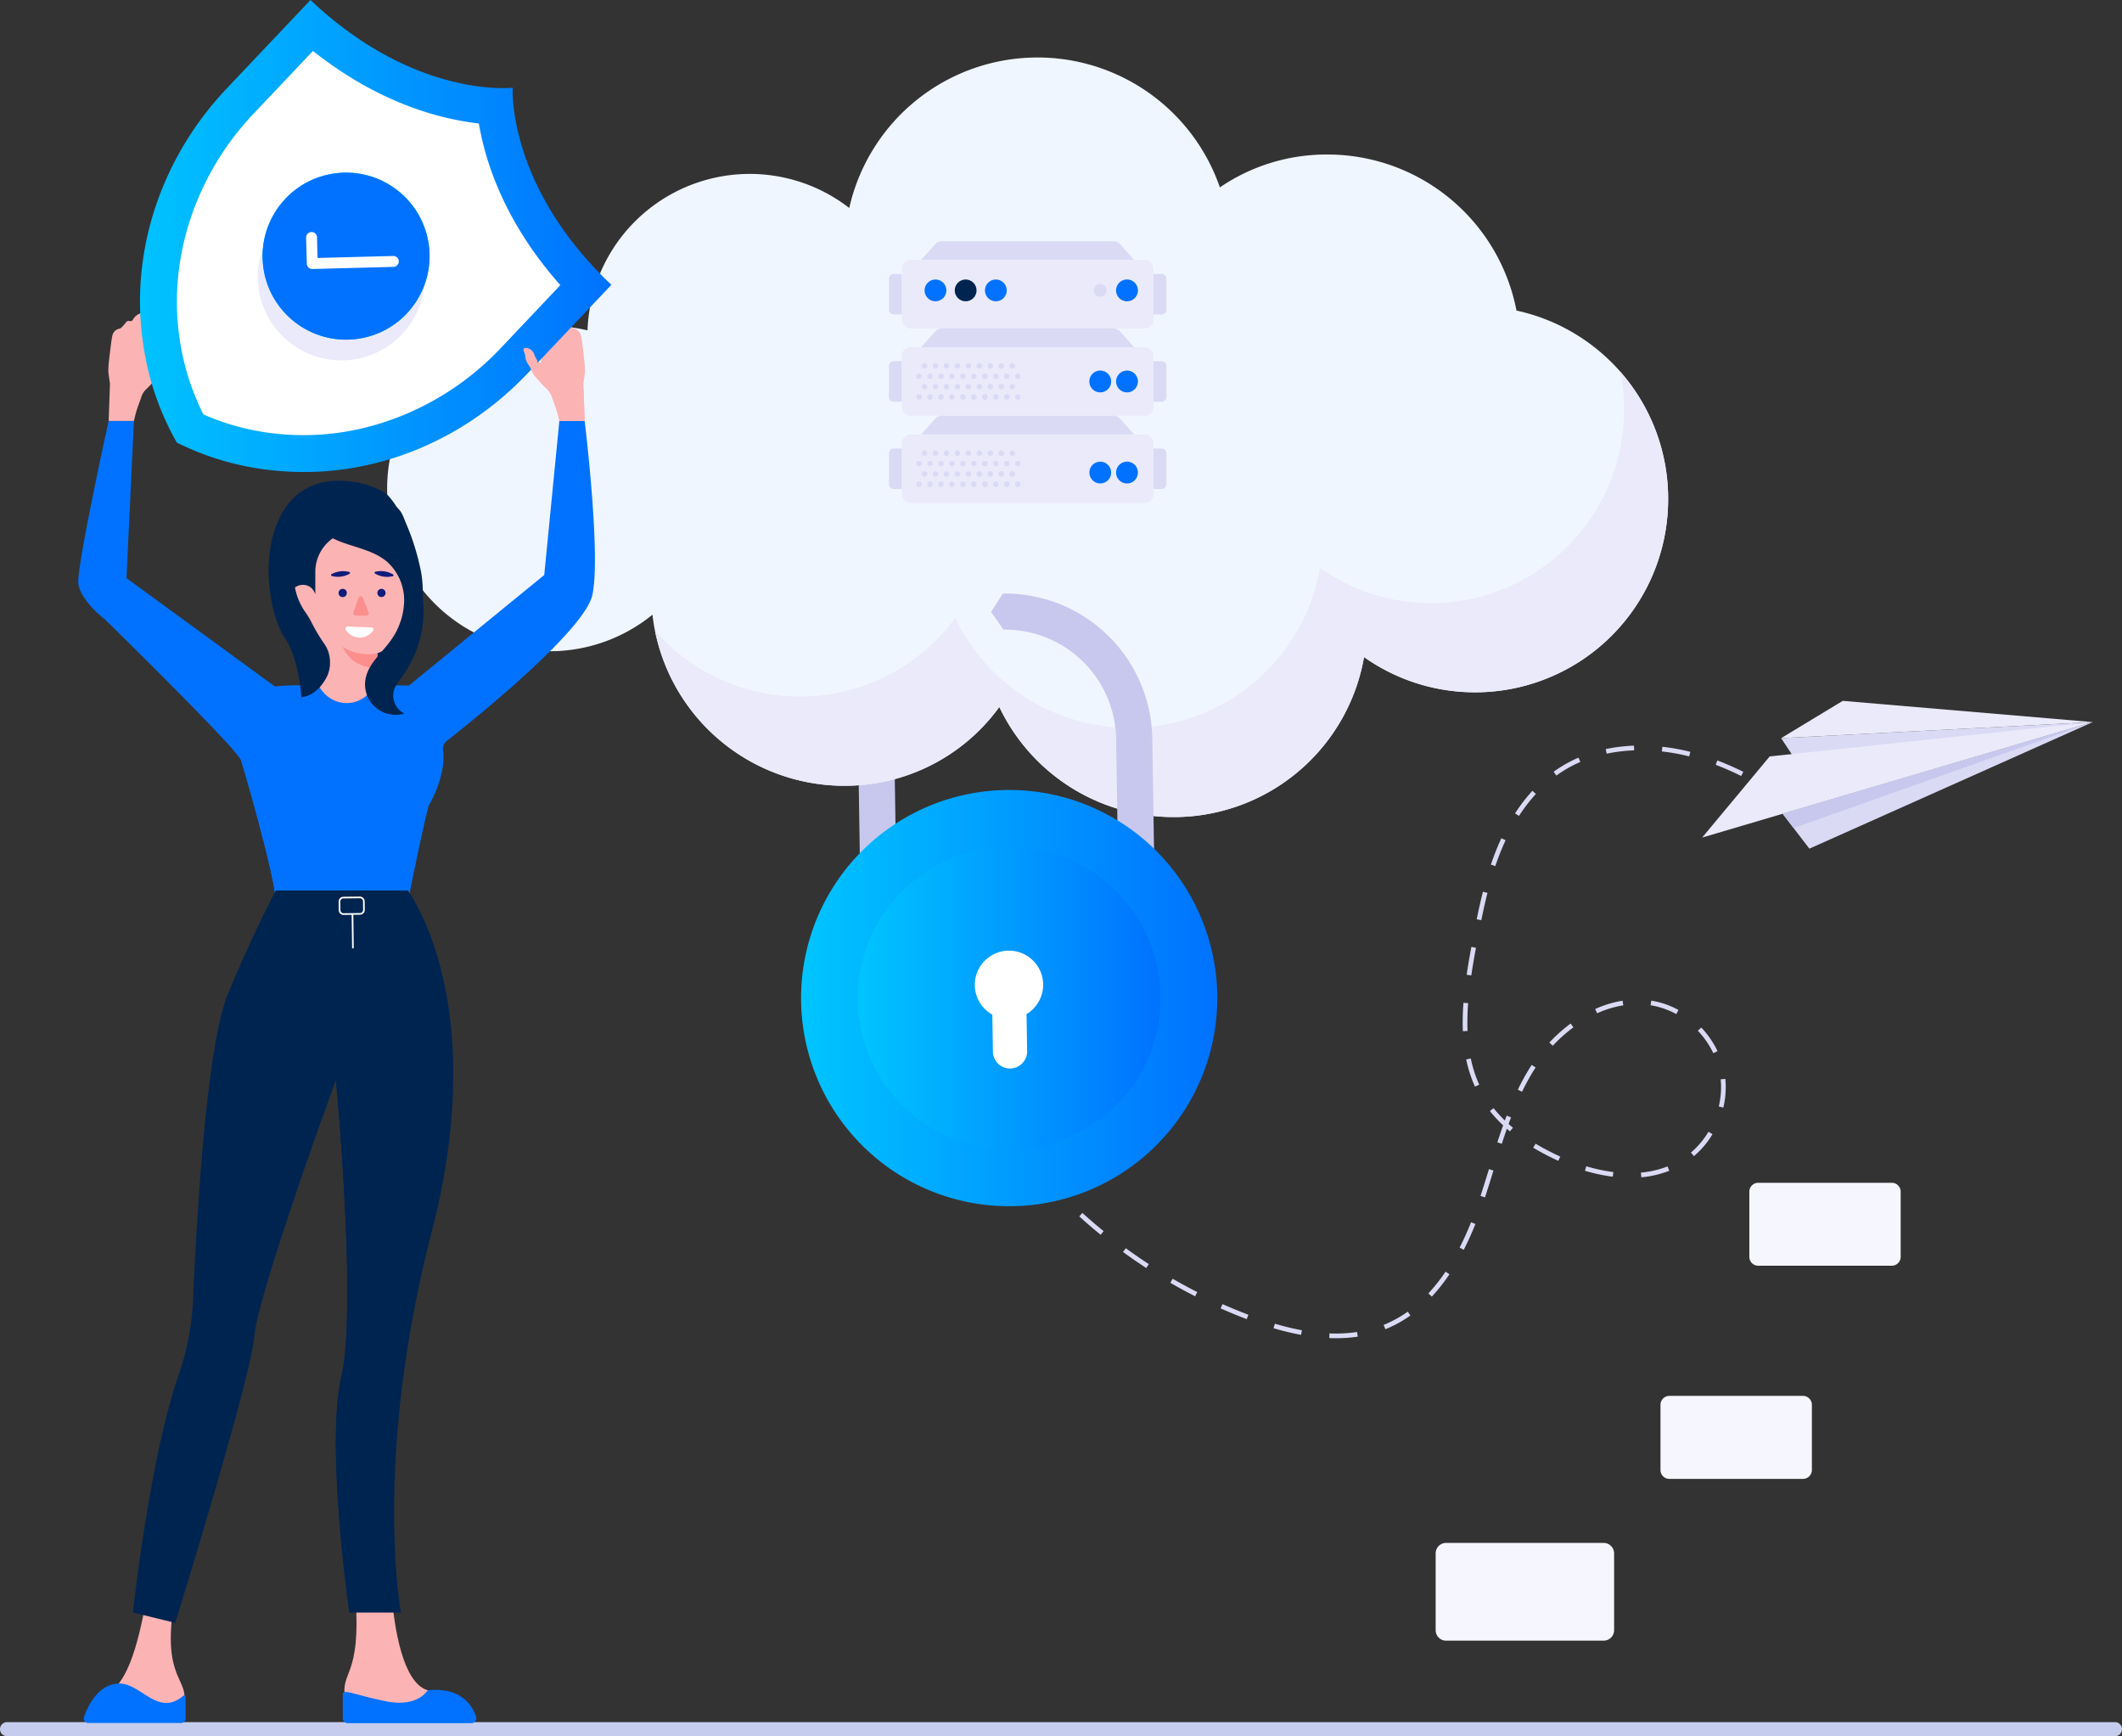 <svg xmlns="http://www.w3.org/2000/svg" xmlns:xlink="http://www.w3.org/1999/xlink" width="724.175" height="592.443" viewBox="0 0 724.175 592.443"><rect x="0" y="0" width="724.175" height="592.443" fill="#333333" stroke="none"/><defs><linearGradient id="linear-gradient" y1="0.5" x2="1" y2="0.5" gradientUnits="objectBoundingBox"><stop offset="0" stop-color="#00c5ff"></stop><stop offset="0.995" stop-color="#0072ff"></stop></linearGradient></defs><g id="Group_513" data-name="Group 513" transform="translate(-1146.621 -150)"><g id="Group_512" data-name="Group 512"><g id="Group_511" data-name="Group 511"><g id="Group_178" data-name="Group 178"><g id="Group_124" data-name="Group 124"><path id="Path_158" data-name="Path 158" d="M1868.4,742.443H1149.019a2.4,2.4,0,1,1,0-4.8H1868.4a2.4,2.4,0,1,1,0,4.8Z" fill="#c5cced"></path></g><g id="Group_125" data-name="Group 125"><path id="Path_159" data-name="Path 159" d="M1602.523,606.643q-1.126,0-2.255-.046l.064-1.6a50.484,50.484,0,0,0,9.414-.478l.237,1.581A50.4,50.4,0,0,1,1602.523,606.643Zm-11.889-1.149a92.635,92.635,0,0,1-9.4-2.27l.453-1.533a91.278,91.278,0,0,0,9.238,2.231Zm28.77-1.919-.594-1.484.633-.26a39.672,39.672,0,0,0,7.588-4.249l.928,1.3a41.3,41.3,0,0,1-7.9,4.42Zm-47.31-3.451c-2.988-1.133-5.987-2.364-8.911-3.661l.648-1.461c2.9,1.284,5.869,2.505,8.829,3.627Zm63.162-7.681-1.169-1.09a60.449,60.449,0,0,0,5.856-7.426l1.325.893A61.885,61.885,0,0,1,1635.256,592.443Zm-80.774-.117c-2.845-1.448-5.693-3-8.464-4.6l.8-1.383c2.746,1.588,5.568,3.121,8.389,4.557Zm-16.674-9.64c-2.671-1.739-5.339-3.579-7.929-5.466l.941-1.293c2.568,1.872,5.213,3.7,7.861,5.42Zm108.354-6.224-1.424-.728c1.378-2.7,2.695-5.615,3.915-8.673l1.484.592C1648.9,570.757,1647.562,573.72,1646.162,576.462Zm-123.916-5.12c-2.488-2.023-4.948-4.132-7.312-6.271l1.072-1.185c2.344,2.12,4.783,4.211,7.248,6.215Zm131.148-12.759-1.518-.5c1-3.027,1.942-6.08,2.882-9.132l1.529.471C1655.343,552.483,1654.4,555.545,1653.394,558.583Zm-145.433-.16c-2.254-2.266-4.478-4.624-6.609-7.007l1.191-1.066c2.113,2.363,4.317,4.7,6.551,6.946Zm198.8-6.7-.149-1.592a33.27,33.27,0,0,0,9.093-2.111l.584,1.488A34.819,34.819,0,0,1,1706.766,551.725Zm-9.743-.2a59.283,59.283,0,0,1-9.5-2.022l.456-1.533a57.527,57.527,0,0,0,9.243,1.969Zm-18.582-5.416q-1.095-.493-2.166-1.015c-2.264-1.1-4.421-2.272-6.413-3.467l.822-1.37c1.953,1.171,4.07,2.315,6.292,3.4q1.049.51,2.122,1Zm46.288-1.6-1.036-1.216a28.8,28.8,0,0,0,5.989-7.105l1.371.824A30.393,30.393,0,0,1,1724.729,544.5Zm-229.6-.436c-2-2.5-3.962-5.083-5.819-7.677l1.3-.93c1.841,2.569,3.781,5.13,5.767,7.608Zm164.022-3.784-1.52-.493c.69-2.129,1.334-4.031,1.965-5.8a45.646,45.646,0,0,1-4.512-4.874l1.252-.994a43.371,43.371,0,0,0,3.854,4.227q.309-.84.618-1.649l1.494.569c-.281.737-.561,1.488-.842,2.262q.724.651,1.488,1.286l-1.023,1.229q-.53-.442-1.045-.893C1660.322,536.726,1659.753,538.414,1659.148,540.279Zm75.6-12.354-1.557-.367a28.743,28.743,0,0,0,.777-6.589c0-.9-.045-1.8-.132-2.673l1.591-.159c.093.93.139,1.882.139,2.832A30.371,30.371,0,0,1,1734.749,527.925Zm-68.7-5.41-1.438-.7c1.179-2.428,2.438-4.74,3.741-6.871q.488-.793,1-1.577l1.335.879q-.5.76-.973,1.532C1668.443,517.869,1667.208,520.135,1666.052,522.515Zm-16.063-1.733a44.715,44.715,0,0,1-2.991-9.276l1.565-.328a43.045,43.045,0,0,0,2.882,8.943Zm81.339-11.409a29.658,29.658,0,0,0-5.274-7.662l1.16-1.1a31.236,31.236,0,0,1,5.558,8.074Zm-54.783-2.542-1.166-1.093a53.953,53.953,0,0,1,7.253-6.478l.951,1.285A52.444,52.444,0,0,0,1676.545,506.831Zm-30.693-4.971q-.059-1.471-.058-2.956c0-2.127.088-4.388.262-6.72l1.594.118c-.171,2.294-.257,4.514-.257,6.6q0,1.452.056,2.894Zm72.835-5.832a27.3,27.3,0,0,0-7.306-2.732q-.734-.157-1.466-.276l.252-1.578q.775.125,1.551.291a28.893,28.893,0,0,1,7.734,2.892Zm-27.011-.268-.658-1.457a36.757,36.757,0,0,1,9.349-2.844l.249,1.578A35.233,35.233,0,0,0,1691.676,495.76Zm-42.945-12.928-1.581-.233c.407-2.755.917-5.769,1.606-9.487l1.572.292C1649.642,477.1,1649.135,480.1,1648.731,482.832ZM1652.142,464l-1.566-.32c.72-3.521,1.414-6.593,2.124-9.391l1.55.393C1653.546,457.456,1652.857,460.5,1652.142,464Zm4.785-18.46-1.514-.512c.7-2.066,1.454-4.078,2.247-5.98q.63-1.515,1.327-3.011l1.449.676q-.683,1.464-1.3,2.95C1658.358,441.531,1657.614,443.509,1656.927,445.54Zm116.1-10.186c-2.588-1.86-5.185-3.726-7.8-5.565l.92-1.308c2.622,1.842,5.223,3.711,7.816,5.576Zm-108.022-6.939-1.341-.869a58.453,58.453,0,0,1,5.923-7.7l1.179,1.08A56.862,56.862,0,0,0,1665.01,428.415Zm92.317-4.021c-2.868-1.887-5.518-3.542-8.1-5.058l.808-1.378c2.607,1.53,5.279,3.2,8.172,5.1Zm-16.48-9.6c-2.941-1.451-5.872-2.738-8.712-3.823l.572-1.494c2.885,1.1,5.862,2.41,8.847,3.884Zm-63.067-.152-.938-1.3q.906-.656,1.848-1.27a44.5,44.5,0,0,1,6.628-3.54l.632,1.467a42.857,42.857,0,0,0-6.389,3.415Q1678.652,414.009,1677.78,414.644Zm45.313-6.544a71.319,71.319,0,0,0-9.326-1.688l.178-1.589a72.592,72.592,0,0,1,9.535,1.727Zm-28.16-.923-.331-1.564a56.943,56.943,0,0,1,9.647-1.167l.059,1.6A55.407,55.407,0,0,0,1694.933,407.177Z" fill="#dadaf5"></path></g><path id="Path_160" data-name="Path 160" d="M1860.8,396.4l-106.338,5.48,5.22,7.887Z" fill="#dadaf5"></path><path id="Path_161" data-name="Path 161" d="M1860.8,396.4l-133.283,39.4,23.049-27.69Z" fill="#eaeafa"></path><path id="Path_162" data-name="Path 162" d="M1860.8,396.4l-85.3-7.248-21.041,12.728Z" fill="#eaeafa"></path><path id="Path_163" data-name="Path 163" d="M1754.972,427.661l9.133,11.927L1860.8,396.4Z" fill="#dadaf5"></path><path id="Path_164" data-name="Path 164" d="M1754.972,427.661l3.747,4.893L1860.8,396.4Z" fill="#c8c8ee"></path><path id="Path_165" data-name="Path 165" d="M1439.456,403.516l.795,51,12.336-.193-.8-51a37.911,37.911,0,0,1,37.272-38.453l-.192-12.336A50.261,50.261,0,0,0,1439.456,403.516Z" fill="#c8c8ee"></path><path id="Path_166" data-name="Path 166" d="M1715.908,320.294a65.847,65.847,0,0,1-103.785,53.92,65.927,65.927,0,0,1-124.462,17.027,65.133,65.133,0,0,1-52.975,26.892,65.944,65.944,0,0,1-65.406-58.379,55.492,55.492,0,1,1-35-98.515,56.553,56.553,0,0,1,12.838,1.487,55.409,55.409,0,0,1,89.327-41.757,65.863,65.863,0,0,1,126.487-7.028,64.467,64.467,0,0,1,36.623-11.216,65.716,65.716,0,0,1,64.594,53.244A65.7,65.7,0,0,1,1715.908,320.294Z" fill="#f0f6ff"></path><path id="Path_167" data-name="Path 167" d="M1715.914,320.289a65.949,65.949,0,0,1-65.947,65.947,65.285,65.285,0,0,1-37.842-12.029,65.929,65.929,0,0,1-124.465,17.035,65.112,65.112,0,0,1-52.976,26.886,65.9,65.9,0,0,1-64.532-52.926,65.664,65.664,0,0,0,102.472-4.389,65.93,65.93,0,0,0,124.465-17.035,65.291,65.291,0,0,0,37.842,12.028,66,66,0,0,0,64.663-78.951A65.605,65.605,0,0,1,1715.914,320.289Z" fill="#eaeafa"></path><path id="Path_168" data-name="Path 168" d="M1488.877,352.535l-4.02,6.232,4.212,6.1a37.913,37.913,0,0,1,38.453,37.273l.8,51,12.336-.193-.795-51A50.264,50.264,0,0,0,1488.877,352.535Z" fill="#c8c8ee"></path><path id="Path_169" data-name="Path 169" d="M1562.036,489.512a71.02,71.02,0,1,1-72.119-69.939A71.021,71.021,0,0,1,1562.036,489.512Z" fill="url(#linear-gradient)"></path><path id="Path_170" data-name="Path 170" d="M1542.689,489.814a51.666,51.666,0,1,1-52.465-50.855A51.736,51.736,0,0,1,1542.689,489.814Z" fill="url(#linear-gradient)"></path><path id="Path_171" data-name="Path 171" d="M1502.617,485.849a11.678,11.678,0,0,1-5.664,10.194l.2,12.626a5.843,5.843,0,1,1-11.685.182l-.2-12.626a11.66,11.66,0,1,1,17.349-10.376Z" fill="#fff"></path><g id="Group_153" data-name="Group 153"><path id="Path_172" data-name="Path 172" d="M1348.792,352.961c-2.611,12.3-41.124,43.129-49.686,49.863a3.4,3.4,0,0,0-1.274,3.128c.593,4.2-.555,10.833-4.111,17.528a.1.1,0,0,1-.025.051c-.24.467-.505.946-.782,1.412-.051.152-.1.329-.164.53-.088.29-.177.63-.278,1.034-.542,2.056-1.311,5.385-2.118,9.067-.051.215-.089.429-.139.643-1.854,8.563-3.884,18.652-3.884,18.652h-45.815c-.756-4.654-2.181-10.858-3.783-17.189-.088-.328-.164-.655-.252-.983-3.456-13.557-7.592-27.328-7.592-27.328a6.925,6.925,0,0,0-1-1.488c-.479-.605-1.11-1.362-1.879-2.232-.315-.353-.643-.719-1-1.109-11.148-12.384-42.486-43.092-42.486-43.092s-8.651-6.582-9.18-12.459,10.351-55.361,10.351-55.361h8.63l-2.537,53.633,50.695,37.026c5.183-1.047,45.676-.354,45.676-.354l46.193-37.718,5.162-52.587h8.63S1351.73,339.128,1348.792,352.961Z" fill="#0072ff"></path><path id="Path_173" data-name="Path 173" d="M1234.991,430.988c.5,1.881,1,3.8,1.49,5.709.088.328.164.655.252.983,1.6,6.331,3.027,12.535,3.783,17.189h45.815s2.03-10.089,3.884-18.652c.05-.214.088-.428.139-.643.356-1.627.7-3.176,1.03-4.586Z" fill="#0072ff"></path><g id="Group_152" data-name="Group 152"><g id="Group_130" data-name="Group 130"><g id="Group_129" data-name="Group 129"><g id="Group_128" data-name="Group 128"><g id="Group_127" data-name="Group 127"><g id="Group_126" data-name="Group 126"><path id="Path_174" data-name="Path 174" d="M1290.768,355.079c-.871,9.7-5.983,18.5-11.8,26.308a18.228,18.228,0,0,1-5.1,5.125c-2.1,1.224-4.874,1.575-6.917.264a10.146,10.146,0,0,1-3.152-4.136l-13.243-25.6c-2.058-3.978-4.158-8.1-4.437-12.573-.285-4.555,1.352-8.994,3.11-13.206,1.258-3.01,2.685-6.113,5.252-8.127,2.491-1.955,5.735-2.629,8.872-3.059a36.238,36.238,0,0,1,10.788-.147,18.823,18.823,0,0,1,7.094,2.623c2.318,1.485,2.786,3.182,3.8,5.668a81.84,81.84,0,0,1,5.278,16.93A38.678,38.678,0,0,1,1290.768,355.079Z" fill="#002450"></path></g></g></g></g></g><g id="Group_143" data-name="Group 143"><g id="Group_142" data-name="Group 142"><g id="Group_141" data-name="Group 141"><g id="Group_140" data-name="Group 140"><g id="Group_139" data-name="Group 139"><g id="Group_138" data-name="Group 138"><g id="Group_137" data-name="Group 137"><g id="Group_136" data-name="Group 136"><path id="Path_175" data-name="Path 175" d="M1206.032,696.713l-9.637-.131c-2.555,14.087-6.846,31.269-15.34,31.434-3.362,2.743,25.154,15.475,28.151,4.1C1211.735,722.515,1201.629,723.891,1206.032,696.713Z" fill="#fcb3b3"></path><path id="Path_176" data-name="Path 176" d="M1176.767,737.941h31.649a1.549,1.549,0,0,0,1.549-1.549v-7.419a.458.458,0,0,0-.771-.322c-9.136,7.718-14.812-5.452-23.212-4.1-6.341,1.03-9.474,7.833-10.68,11.325A1.548,1.548,0,0,0,1176.767,737.941Z" fill="#0072ff"></path><g id="Group_135" data-name="Group 135"><g id="Group_134" data-name="Group 134"><path id="Path_177" data-name="Path 177" d="M1267.974,695.159h12.383c1.257,14.262,4.877,30.879,13.32,31.818,3.1,3.039-27.348,14.282-29.293,2.683C1262.742,719.867,1269.876,722.626,1267.974,695.159Z" fill="#fcb3b3"></path><path id="Path_178" data-name="Path 178" d="M1263.6,728.033V736.3a1.684,1.684,0,0,0,1.685,1.685h42.211a1.677,1.677,0,0,0,1.616-2.18c-1.182-3.59-4.953-10.237-16.555-9.016,0,0-3.317,5.944-14.237,3.732S1263.944,726.236,1263.6,728.033Z" fill="#0072ff"></path><g id="Group_131" data-name="Group 131"><path id="Path_179" data-name="Path 179" d="M1191.986,700.249l14.44,3.517s25.813-83.306,26.977-97.759c.873-10.681,15.6-53.262,23.291-74.867,2.716-7.687,4.559-12.731,4.559-12.731s7.359,77.438,1.879,101.287,2.728,80.553,2.728,80.553h17.6s-9.76-51.625,10.56-130.215c15.98-61.785,1.747-98.194-5.08-110.949-.351-.643-.679-1.225-.982-1.758a33.717,33.717,0,0,0-2.182-3.432h-44.933s-.667,1.177-1.891,3.529c-.3.582-.631,1.248-1.007,1.976-2.836,5.613-7.613,15.52-13.518,29.717-7.4,17.725-10.755,77.2-11.955,105.2a90.912,90.912,0,0,1-5.007,25.255C1197.66,647.873,1191.986,700.249,1191.986,700.249Z" fill="#002450"></path></g><path id="Path_180" data-name="Path 180" d="M1238.956,457.424l.279.073a100.6,100.6,0,0,0,26.37,3.806c12.61,0,20.114-2.945,22.357-3.976a33.717,33.717,0,0,0-2.182-3.432h-44.933S1240.18,455.072,1238.956,457.424Z" fill="#002450"></path><rect id="Rectangle_13" data-name="Rectangle 13" width="1.583" height="9.208" transform="matrix(-0.992, 0.126, -0.126, -0.992, 1277.067, 463.735)" fill="#002450"></rect><rect id="Rectangle_14" data-name="Rectangle 14" width="1.583" height="9.208" transform="translate(1256.146 463.927) rotate(-166.164)" fill="#002450"></rect><g id="Group_132" data-name="Group 132"><path id="Path_181" data-name="Path 181" d="M1262.191,457.643l.02,2.928a1.658,1.658,0,0,0,1.659,1.622l2.758-.03.155,11.448.56-.018-.144-11.435,2.285-.031a1.631,1.631,0,0,0,1.621-1.646l-.032-2.929a1.645,1.645,0,0,0-1.647-1.62L1263.8,456A1.622,1.622,0,0,0,1262.191,457.643Zm.571,0a1.059,1.059,0,0,1,1.043-1.072l5.626-.065a1.068,1.068,0,0,1,1.071,1.055l.032,2.928a1.068,1.068,0,0,1-1.055,1.071l-5.614.066a1.061,1.061,0,0,1-1.071-1.055Z" fill="#fff"></path></g><g id="Group_133" data-name="Group 133"><path id="Path_182" data-name="Path 182" d="M1263.292,661.454c.25-18.192,4.6-35.924,5.3-54.079.761-19.746-.008-39.545.686-59.309.341-9.716.547-19.44.55-29.162,0-7.751-.941-15.409-1.554-23.108-7.015,10.077-9.846,22.718-11.586,35.34,2.722-7.685,4.562-12.727,4.562-12.727s7.364,77.436,1.881,101.286,2.721,80.555,2.721,80.555h.786A197.367,197.367,0,0,1,1263.292,661.454Z" fill="#002450"></path></g></g></g></g></g></g></g></g></g></g></g><g id="Group_151" data-name="Group 151"><g id="Group_150" data-name="Group 150"><g id="Group_144" data-name="Group 144"><path id="Path_183" data-name="Path 183" d="M1246.643,356.984a11,11,0,0,0,2.284,2.577,23.67,23.67,0,0,1,2.421,1.823,8.3,8.3,0,0,1,2.938,6.359v11.232a10.817,10.817,0,0,0,9.854,10.916,10.562,10.562,0,0,0,11.275-10.534V372.9a.115.115,0,0,1,.059-.014,13.955,13.955,0,0,0,9.342-13.179V345.124a13.969,13.969,0,0,0-13.969-13.969h-2.636a13.983,13.983,0,0,0-13.984,13.983v7.7a4.953,4.953,0,0,0-1.552-2.386,4.466,4.466,0,0,0-5.915.512A4.8,4.8,0,0,0,1246.643,356.984Z" fill="#fcb3b3"></path><path id="Path_184" data-name="Path 184" d="M1273.423,364.09a.7.7,0,0,1,.562,1.076,5.565,5.565,0,0,1-9.388-.343.7.7,0,0,1,.64-1.033Z" fill="#fff"></path><path id="Path_185" data-name="Path 185" d="M1263.569,370.675a11.593,11.593,0,0,0,8.727,6.955,11.787,11.787,0,0,0,3.119.117V372.9a16.126,16.126,0,0,1-1.9.279A15.586,15.586,0,0,1,1263.569,370.675Z" fill="#fc8e8e"></path></g><g id="Group_145" data-name="Group 145"><path id="Path_186" data-name="Path 186" d="M1243.71,367.5c5.131,7.553,5.736,20.422,5.736,20.422s5.021,0,8.61-6.777a10.7,10.7,0,0,0,1.186-5.1l0-.212a10.742,10.742,0,0,0-1.954-6.141,60.622,60.622,0,0,1-4.45-7.5,27.2,27.2,0,0,0-2.2-3.584,21.35,21.35,0,0,1-3.131-17.011c-.408-1.88-.371-3.091.346-3.091a1.3,1.3,0,0,0,.816-.433,18.806,18.806,0,0,1,2.263-3.893,83.581,83.581,0,0,0,3.1-9.643l5.946,3.511c1.743-.495,19.989,3.881,22.634,10.013a18.038,18.038,0,0,1,3.486,5.414l1.558.927c.668-11.323-4.92-21.423-8.567-25.267s-24.167-10.718-34.49,3.35C1234.278,336.53,1238.617,359.919,1243.71,367.5Z" fill="#002450"></path></g><path id="Path_187" data-name="Path 187" d="M1254.34,328.977a28.723,28.723,0,0,0,2.676,2.732c3.183,2.457,7.116,3.657,10.95,4.865s7.749,2.532,10.817,5.168a17.685,17.685,0,0,1,5.76,13.451,23.858,23.858,0,0,1-5.048,13.984c-3.006,4.031-7.229,7.557-8.128,12.489a10.391,10.391,0,0,0,13.258,11.807,6.825,6.825,0,0,1-3.611-7.641c.488-1.985,1.888-3.622,3.086-5.3a38,38,0,0,0,4.4-36.092,23.8,23.8,0,0,0-7.629-10.424c-4.415-3.233-10.045-4.168-15.368-5.395a34.383,34.383,0,0,1-9.638-3.545,5.127,5.127,0,0,1-.59-.365c-.205-.114-.386-.252-.565-.367-.1-.068-.208-.162-.311-.231a8.208,8.208,0,0,1-2.367-2.972S1251.87,326.408,1254.34,328.977Z" fill="#002450"></path><g id="Group_149" data-name="Group 149"><g id="Group_148" data-name="Group 148"><path id="Path_188" data-name="Path 188" d="M1265.839,345.83a8.092,8.092,0,0,1-5.937.725c-.406-.114-.444-.456-.077-.672a8.145,8.145,0,0,1,5.925-.724C1266.155,345.273,1266.206,345.615,1265.839,345.83Z" fill="#121c7c"></path><path id="Path_189" data-name="Path 189" d="M1280.591,346.632a8.093,8.093,0,0,1-5.916-.88c-.361-.218-.306-.558.1-.668a8.138,8.138,0,0,1,5.9.878C1281.045,346.179,1281,346.522,1280.591,346.632Z" fill="#121c7c"></path><g id="Group_146" data-name="Group 146"><path id="Path_190" data-name="Path 190" d="M1278.2,352.22a1.4,1.4,0,1,1-1.511-1.288A1.4,1.4,0,0,1,1278.2,352.22Z" fill="#121c7c"></path></g><g id="Group_147" data-name="Group 147"><circle id="Ellipse_37" data-name="Ellipse 37" cx="1.404" cy="1.404" r="1.404" transform="matrix(0.084, -0.996, 0.996, 0.084, 1262.055, 353.619)" fill="#121c7c"></circle></g><path id="Path_191" data-name="Path 191" d="M1268,360.015l3.641.062a.818.818,0,0,0,.816-.984l-2.016-5.1a.743.743,0,0,0-1.421-.018l-1.8,5.032A.818.818,0,0,0,1268,360.015Z" fill="#fc8e8e"></path></g></g></g></g></g><path id="Path_192" data-name="Path 192" d="M1292.75,425.473c-.088.29-.177.63-.278,1.034-.542,2.056-1.311,5.385-2.118,9.067-.051.215-.089.429-.139.643-.681-.2-1.362-.415-2.03-.643-.2-.063-.4-.138-.606-.2-1.21-.4-2.421-.819-3.644-1.185-7.4-2.207-15.209-2.573-22.926-2.875a45.27,45.27,0,0,0-7.743.139,46.473,46.473,0,0,0-7.277,1.8,68.355,68.355,0,0,0-9.508,3.443c-3.456-13.557-7.592-27.328-7.592-27.328a6.925,6.925,0,0,0-1-1.488c-.479-.605-1.11-1.362-1.879-2.232,1.539.53,3.077,1.072,4.6,1.614a7.132,7.132,0,0,1,3.039,1.677,7.627,7.627,0,0,1,1.438,3.96,28,28,0,0,0,2.421,8.084,12.768,12.768,0,0,0,5.826,5.927c4.174,1.9,9.055.718,13.43-.668s9.042-2.952,13.469-1.741c2.736.757,5.107,2.522,7.831,3.342,4.035,1.211,8.222.215,12.232-1.337C1291.123,426.179,1291.943,425.839,1292.75,425.473Z" fill="#0072ff"></path></g><path id="Path_193" data-name="Path 193" d="M1325.4,269.884a7.8,7.8,0,0,1,.513,1.7c-.012,1.948,1.492,3.168,2.13,4.8.684,1.709,2.04,2.9,3.19,4.261.673.8,1.436,1.527,2.188,2.256a5.99,5.99,0,0,1,1.527,2.4c.615,1.88,1.39,3.714,1.914,5.628.239.888.465,1.789.658,2.7h8.63l-.447-12.646c.159-1.493.5-2.974.558-4.466a32.165,32.165,0,0,0-.3-4.045c-.137-1.322-.3-2.643-.467-3.965s-.319-2.655-.6-3.942a3.088,3.088,0,0,0-2.461-2.427c-.49-.08-.923-.684-1.333-1.094a10.051,10.051,0,0,1-.832-1.014,1.154,1.154,0,0,0-1.242-.489.943.943,0,0,1-1.207-.559,4.662,4.662,0,0,0-2.94-2.2,1.619,1.619,0,0,1-.558-.456.849.849,0,0,0-1.55.262,3.371,3.371,0,0,0,.263,2.917c.079.171.227.331.239.49.079,1.322.2,2.632.182,3.942a8.84,8.84,0,0,1-.467,1.732c-.319,1.287-.6,2.575-.9,3.863-.342,1.458-.672,2.9-1.026,4.466-.262-.24-.535-.456-.774-.7a6.726,6.726,0,0,1-1.424-2.6,3.215,3.215,0,0,0-2.541-1.971,1.164,1.164,0,0,0-.957.228C1325.22,269.121,1325.334,269.577,1325.4,269.884Z" fill="#fcb3b3"></path><path id="Path_194" data-name="Path 194" d="M1204.454,269.884a7.806,7.806,0,0,0-.513,1.7c.012,1.948-1.492,3.168-2.131,4.8-.683,1.709-2.039,2.9-3.19,4.261a31.414,31.414,0,0,1-2.187,2.256,5.991,5.991,0,0,0-1.527,2.4c-.615,1.88-1.39,3.714-1.914,5.628-.239.888-.465,1.789-.659,2.7h-8.63l.448-12.646c-.16-1.493-.5-2.974-.558-4.466a32.165,32.165,0,0,1,.3-4.045c.136-1.322.3-2.643.467-3.965s.319-2.655.6-3.942a3.086,3.086,0,0,1,2.461-2.427c.49-.08.923-.684,1.333-1.094a10.084,10.084,0,0,0,.832-1.014,1.153,1.153,0,0,1,1.241-.489.944.944,0,0,0,1.208-.559,4.663,4.663,0,0,1,2.94-2.2,1.617,1.617,0,0,0,.558-.456.848.848,0,0,1,1.549.262,3.37,3.37,0,0,1-.262,2.917c-.079.171-.228.331-.239.49-.08,1.322-.205,2.632-.182,3.942a8.839,8.839,0,0,0,.467,1.732c.319,1.287.6,2.575.9,3.863.342,1.458.672,2.9,1.025,4.466.262-.24.536-.456.775-.7a6.738,6.738,0,0,0,1.424-2.6,3.215,3.215,0,0,1,2.541-1.971,1.165,1.165,0,0,1,.957.228C1204.636,269.121,1204.522,269.577,1204.454,269.884Z" fill="#fcb3b3"></path><path id="Path_195" data-name="Path 195" d="M1325.915,271.582a4.019,4.019,0,0,0,.417,1.752h3.993l-.035-.032a6.726,6.726,0,0,1-1.424-2.6,3.217,3.217,0,0,0-2.541-1.971,1.165,1.165,0,0,0-.957.228c-.148.159-.034.615.034.922A7.783,7.783,0,0,1,1325.915,271.582Z" fill="#fcb3b3"></path><path id="Path_196" data-name="Path 196" d="M1203.941,271.582a4.023,4.023,0,0,1-.417,1.752h-3.994c.011-.011.025-.021.036-.032a6.726,6.726,0,0,0,1.424-2.6,3.217,3.217,0,0,1,2.541-1.971,1.165,1.165,0,0,1,.957.228c.148.159.034.615-.034.922A7.789,7.789,0,0,0,1203.941,271.582Z" fill="#fcb3b3"></path><path id="Path_197" data-name="Path 197" d="M1333.562,283.066a5.932,5.932,0,0,1,1.388,2.234c.615,1.879,1.39,3.713,1.914,5.628.239.888.465,1.788.658,2.7h8.63l-.373-10.562Z" fill="#fcb3b3"></path><g id="Group_155" data-name="Group 155"><g id="Group_154" data-name="Group 154"><path id="Path_198" data-name="Path 198" d="M1321.589,179.924s-33.229,3.944-69.012-29.924l-28.659,30.279c-22.012,23.258-33.141,55.247-28.456,86.926a94.755,94.755,0,0,0,11.513,33.814,94.809,94.809,0,0,0,34.4,9.637c31.889,2.937,63.218-9.932,85.231-33.189l28.658-30.279C1319.477,213.32,1321.589,179.924,1321.589,179.924Z" fill="url(#linear-gradient)"></path><path id="Path_199" data-name="Path 199" d="M1216.053,291.427a83.667,83.667,0,0,1-8.16-26.058c-3.995-27.013,5.407-55.592,25.151-76.452l20.387-21.539c22.577,17.958,43.672,23.3,56.611,24.746,2.154,12.84,8.648,33.61,27.819,55.166l-20.386,21.539c-19.744,20.86-47.763,31.819-74.952,29.315A83.73,83.73,0,0,1,1216.053,291.427Z" fill="#fff"></path><circle id="Ellipse_38" data-name="Ellipse 38" cx="28.498" cy="28.498" r="28.498" transform="translate(1234.22 216.374) rotate(-0.787)" fill="#eaeafa"></circle></g></g><circle id="Ellipse_39" data-name="Ellipse 39" cx="28.498" cy="28.498" r="28.498" transform="translate(1224.73 242.401) rotate(-52.117)" fill="#00c5ff"></circle><circle id="Ellipse_40" data-name="Ellipse 40" cx="28.498" cy="28.498" r="28.498" transform="translate(1224.73 242.401) rotate(-52.117)" fill="#0072ff"></circle><path id="Path_200" data-name="Path 200" d="M1251.907,241.288a1.852,1.852,0,0,1-.579-1.3l-.236-8.9a1.86,1.86,0,0,1,3.719-.1l.186,7.04,25.777-.679a1.86,1.86,0,1,1,.1,3.718l-27.636.729A1.853,1.853,0,0,1,1251.907,241.288Z" fill="#fff"></path><path id="Path_201" data-name="Path 201" d="M1331.086,273.9l-.022.1-.108-.1h-.938v-.932a7.414,7.414,0,0,1-1.153-2.265,3.211,3.211,0,0,0-2.54-1.97,1.164,1.164,0,0,0-.957.228c-.148.159-.035.616.034.923a7.775,7.775,0,0,1,.513,1.7c-.012,1.949,1.492,3.168,2.13,4.8.684,1.71,2.04,2.9,3.19,4.262.572.678,1.212,1.3,1.853,1.927V273.9Z" fill="#fcb3b3"></path><g id="Group_156" data-name="Group 156"><path id="Path_202" data-name="Path 202" d="M1465.741,233.35l-4.77,5.34,72.711,0-4.769-5.341a3.123,3.123,0,0,0-2.332-1.044h-58.509A3.122,3.122,0,0,0,1465.741,233.35Z" fill="#dadaf5"></path></g><g id="Group_157" data-name="Group 157"><path id="Path_203" data-name="Path 203" d="M1454.425,243.473V257.3h-2.8a1.651,1.651,0,0,1-1.653-1.649V245.121a1.65,1.65,0,0,1,1.653-1.648Z" fill="#dadaf5"></path><path id="Path_204" data-name="Path 204" d="M1540.228,257.3V243.473h2.8a1.651,1.651,0,0,1,1.653,1.648v10.536a1.651,1.651,0,0,1-1.653,1.648Z" fill="#dadaf5"></path></g><rect id="Rectangle_15" data-name="Rectangle 15" width="85.803" height="23.396" rx="2.848" transform="translate(1454.425 238.691)" fill="#eaeafa"></rect><g id="Group_158" data-name="Group 158"><path id="Path_205" data-name="Path 205" d="M1465.741,263.131l-4.77,5.341h72.711l-4.769-5.341a3.126,3.126,0,0,0-2.332-1.044h-58.509A3.126,3.126,0,0,0,1465.741,263.131Z" fill="#dadaf5"></path></g><g id="Group_159" data-name="Group 159"><path id="Path_206" data-name="Path 206" d="M1454.425,273.255v13.832h-2.8a1.651,1.651,0,0,1-1.653-1.649V274.9a1.65,1.65,0,0,1,1.653-1.648Z" fill="#dadaf5"></path><path id="Path_207" data-name="Path 207" d="M1540.228,287.087V273.255h2.8a1.65,1.65,0,0,1,1.653,1.648v10.535a1.651,1.651,0,0,1-1.653,1.649Z" fill="#dadaf5"></path></g><rect id="Rectangle_16" data-name="Rectangle 16" width="85.803" height="23.396" rx="2.848" transform="translate(1454.425 268.473)" fill="#eaeafa"></rect><g id="Group_160" data-name="Group 160"><path id="Path_208" data-name="Path 208" d="M1465.741,292.913l-4.77,5.341h72.711l-4.769-5.341a3.126,3.126,0,0,0-2.332-1.044h-58.509A3.126,3.126,0,0,0,1465.741,292.913Z" fill="#dadaf5"></path></g><g id="Group_161" data-name="Group 161"><path id="Path_209" data-name="Path 209" d="M1454.425,303.036v13.832h-2.8a1.65,1.65,0,0,1-1.653-1.648V304.685a1.651,1.651,0,0,1,1.653-1.649Z" fill="#dadaf5"></path><path id="Path_210" data-name="Path 210" d="M1540.228,316.868V303.036h2.8a1.651,1.651,0,0,1,1.653,1.649V315.22a1.65,1.65,0,0,1-1.653,1.648Z" fill="#dadaf5"></path></g><rect id="Rectangle_17" data-name="Rectangle 17" width="85.803" height="23.396" rx="2.848" transform="translate(1454.425 298.254)" fill="#eaeafa"></rect><g id="Group_162" data-name="Group 162"><path id="Path_211" data-name="Path 211" d="M1483.658,308.186a.935.935,0,1,1-.934-.934A.934.934,0,0,1,1483.658,308.186Z" fill="#dadaf5"></path><path id="Path_212" data-name="Path 212" d="M1487.4,308.186a.934.934,0,1,1-.934-.934A.934.934,0,0,1,1487.4,308.186Z" fill="#dadaf5"></path><path id="Path_213" data-name="Path 213" d="M1491.151,308.186a.934.934,0,1,1-.934-.934A.934.934,0,0,1,1491.151,308.186Z" fill="#dadaf5"></path><path id="Path_214" data-name="Path 214" d="M1494.9,308.186a.934.934,0,1,1-.934-.934A.934.934,0,0,1,1494.9,308.186Z" fill="#dadaf5"></path></g><g id="Group_163" data-name="Group 163"><path id="Path_215" data-name="Path 215" d="M1485.531,304.654a.934.934,0,1,1-.934-.934A.934.934,0,0,1,1485.531,304.654Z" fill="#dadaf5"></path><circle id="Ellipse_41" data-name="Ellipse 41" cx="0.934" cy="0.934" r="0.934" transform="translate(1487.409 303.72)" fill="#dadaf5"></circle><path id="Path_216" data-name="Path 216" d="M1493.024,304.654a.934.934,0,1,1-.934-.934A.934.934,0,0,1,1493.024,304.654Z" fill="#dadaf5"></path></g><g id="Group_164" data-name="Group 164"><path id="Path_217" data-name="Path 217" d="M1483.658,315.25a.935.935,0,1,1-.934-.934A.934.934,0,0,1,1483.658,315.25Z" fill="#dadaf5"></path><path id="Path_218" data-name="Path 218" d="M1487.4,315.25a.934.934,0,1,1-.934-.934A.934.934,0,0,1,1487.4,315.25Z" fill="#dadaf5"></path><path id="Path_219" data-name="Path 219" d="M1491.151,315.25a.934.934,0,1,1-.934-.934A.934.934,0,0,1,1491.151,315.25Z" fill="#dadaf5"></path><path id="Path_220" data-name="Path 220" d="M1494.9,315.25a.934.934,0,1,1-.934-.934A.934.934,0,0,1,1494.9,315.25Z" fill="#dadaf5"></path></g><g id="Group_165" data-name="Group 165"><path id="Path_221" data-name="Path 221" d="M1485.531,311.718a.934.934,0,1,1-.934-.934A.934.934,0,0,1,1485.531,311.718Z" fill="#dadaf5"></path><path id="Path_222" data-name="Path 222" d="M1489.277,311.718a.934.934,0,1,1-.934-.934A.934.934,0,0,1,1489.277,311.718Z" fill="#dadaf5"></path><path id="Path_223" data-name="Path 223" d="M1493.024,311.718a.934.934,0,1,1-.934-.934A.934.934,0,0,1,1493.024,311.718Z" fill="#dadaf5"></path></g><g id="Group_166" data-name="Group 166"><path id="Path_224" data-name="Path 224" d="M1461.183,308.186a.934.934,0,1,1-.934-.934A.934.934,0,0,1,1461.183,308.186Z" fill="#dadaf5"></path><path id="Path_225" data-name="Path 225" d="M1464.93,308.186a.934.934,0,1,1-.934-.934A.934.934,0,0,1,1464.93,308.186Z" fill="#dadaf5"></path><path id="Path_226" data-name="Path 226" d="M1468.676,308.186a.934.934,0,1,1-.934-.934A.934.934,0,0,1,1468.676,308.186Z" fill="#dadaf5"></path><path id="Path_227" data-name="Path 227" d="M1472.423,308.186a.934.934,0,1,1-.934-.934A.934.934,0,0,1,1472.423,308.186Z" fill="#dadaf5"></path><path id="Path_228" data-name="Path 228" d="M1476.17,308.186a.935.935,0,1,1-.935-.934A.935.935,0,0,1,1476.17,308.186Z" fill="#dadaf5"></path><path id="Path_229" data-name="Path 229" d="M1479.916,308.186a.934.934,0,1,1-.934-.934A.934.934,0,0,1,1479.916,308.186Z" fill="#dadaf5"></path><path id="Path_230" data-name="Path 230" d="M1483.663,308.186a.934.934,0,1,1-.934-.934A.934.934,0,0,1,1483.663,308.186Z" fill="#dadaf5"></path></g><g id="Group_167" data-name="Group 167"><path id="Path_231" data-name="Path 231" d="M1463.057,304.654a.934.934,0,1,1-.934-.934A.934.934,0,0,1,1463.057,304.654Z" fill="#dadaf5"></path><path id="Path_232" data-name="Path 232" d="M1466.8,304.654a.934.934,0,1,1-.934-.934A.934.934,0,0,1,1466.8,304.654Z" fill="#dadaf5"></path><path id="Path_233" data-name="Path 233" d="M1470.55,304.654a.934.934,0,1,1-.934-.934A.934.934,0,0,1,1470.55,304.654Z" fill="#dadaf5"></path><path id="Path_234" data-name="Path 234" d="M1474.3,304.654a.934.934,0,1,1-.934-.934A.934.934,0,0,1,1474.3,304.654Z" fill="#dadaf5"></path><circle id="Ellipse_42" data-name="Ellipse 42" cx="0.934" cy="0.934" r="0.934" transform="translate(1476.175 303.72)" fill="#dadaf5"></circle><path id="Path_235" data-name="Path 235" d="M1481.789,304.654a.934.934,0,1,1-.934-.934A.934.934,0,0,1,1481.789,304.654Z" fill="#dadaf5"></path></g><g id="Group_168" data-name="Group 168"><path id="Path_236" data-name="Path 236" d="M1461.183,315.25a.934.934,0,1,1-.934-.934A.934.934,0,0,1,1461.183,315.25Z" fill="#dadaf5"></path><path id="Path_237" data-name="Path 237" d="M1464.93,315.25a.934.934,0,1,1-.934-.934A.934.934,0,0,1,1464.93,315.25Z" fill="#dadaf5"></path><path id="Path_238" data-name="Path 238" d="M1468.676,315.25a.934.934,0,1,1-.934-.934A.934.934,0,0,1,1468.676,315.25Z" fill="#dadaf5"></path><path id="Path_239" data-name="Path 239" d="M1472.423,315.25a.934.934,0,1,1-.934-.934A.934.934,0,0,1,1472.423,315.25Z" fill="#dadaf5"></path><path id="Path_240" data-name="Path 240" d="M1476.17,315.25a.935.935,0,1,1-.935-.934A.935.935,0,0,1,1476.17,315.25Z" fill="#dadaf5"></path><path id="Path_241" data-name="Path 241" d="M1479.916,315.25a.934.934,0,1,1-.934-.934A.934.934,0,0,1,1479.916,315.25Z" fill="#dadaf5"></path><path id="Path_242" data-name="Path 242" d="M1483.663,315.25a.934.934,0,1,1-.934-.934A.934.934,0,0,1,1483.663,315.25Z" fill="#dadaf5"></path></g><g id="Group_169" data-name="Group 169"><path id="Path_243" data-name="Path 243" d="M1463.057,311.718a.934.934,0,1,1-.934-.934A.934.934,0,0,1,1463.057,311.718Z" fill="#dadaf5"></path><path id="Path_244" data-name="Path 244" d="M1466.8,311.718a.934.934,0,1,1-.934-.934A.934.934,0,0,1,1466.8,311.718Z" fill="#dadaf5"></path><path id="Path_245" data-name="Path 245" d="M1470.55,311.718a.934.934,0,1,1-.934-.934A.934.934,0,0,1,1470.55,311.718Z" fill="#dadaf5"></path><path id="Path_246" data-name="Path 246" d="M1474.3,311.718a.934.934,0,1,1-.934-.934A.934.934,0,0,1,1474.3,311.718Z" fill="#dadaf5"></path><path id="Path_247" data-name="Path 247" d="M1478.043,311.718a.934.934,0,1,1-.934-.934A.934.934,0,0,1,1478.043,311.718Z" fill="#dadaf5"></path><path id="Path_248" data-name="Path 248" d="M1481.789,311.718a.934.934,0,1,1-.934-.934A.934.934,0,0,1,1481.789,311.718Z" fill="#dadaf5"></path></g><g id="Group_170" data-name="Group 170"><path id="Path_249" data-name="Path 249" d="M1483.658,278.4a.935.935,0,1,1-.934-.934A.934.934,0,0,1,1483.658,278.4Z" fill="#dadaf5"></path><path id="Path_250" data-name="Path 250" d="M1487.4,278.4a.934.934,0,1,1-.934-.934A.934.934,0,0,1,1487.4,278.4Z" fill="#dadaf5"></path><path id="Path_251" data-name="Path 251" d="M1491.151,278.4a.934.934,0,1,1-.934-.934A.934.934,0,0,1,1491.151,278.4Z" fill="#dadaf5"></path><path id="Path_252" data-name="Path 252" d="M1494.9,278.4a.934.934,0,1,1-.934-.934A.934.934,0,0,1,1494.9,278.4Z" fill="#dadaf5"></path></g><g id="Group_171" data-name="Group 171"><path id="Path_253" data-name="Path 253" d="M1485.531,274.873a.934.934,0,1,1-.934-.934A.934.934,0,0,1,1485.531,274.873Z" fill="#dadaf5"></path><path id="Path_254" data-name="Path 254" d="M1489.277,274.873a.934.934,0,1,1-.934-.934A.934.934,0,0,1,1489.277,274.873Z" fill="#dadaf5"></path><path id="Path_255" data-name="Path 255" d="M1493.024,274.873a.934.934,0,1,1-.934-.934A.934.934,0,0,1,1493.024,274.873Z" fill="#dadaf5"></path></g><g id="Group_172" data-name="Group 172"><path id="Path_256" data-name="Path 256" d="M1483.658,285.468a.935.935,0,1,1-.934-.934A.935.935,0,0,1,1483.658,285.468Z" fill="#dadaf5"></path><path id="Path_257" data-name="Path 257" d="M1487.4,285.468a.934.934,0,1,1-.934-.934A.935.935,0,0,1,1487.4,285.468Z" fill="#dadaf5"></path><path id="Path_258" data-name="Path 258" d="M1491.151,285.468a.934.934,0,1,1-.934-.934A.935.935,0,0,1,1491.151,285.468Z" fill="#dadaf5"></path><path id="Path_259" data-name="Path 259" d="M1494.9,285.468a.934.934,0,1,1-.934-.934A.935.935,0,0,1,1494.9,285.468Z" fill="#dadaf5"></path></g><g id="Group_173" data-name="Group 173"><path id="Path_260" data-name="Path 260" d="M1485.531,281.936a.934.934,0,1,1-.934-.934A.935.935,0,0,1,1485.531,281.936Z" fill="#dadaf5"></path><circle id="Ellipse_43" data-name="Ellipse 43" cx="0.934" cy="0.934" r="0.934" transform="translate(1487.409 281.002)" fill="#dadaf5"></circle><path id="Path_261" data-name="Path 261" d="M1493.024,281.936a.934.934,0,1,1-.934-.934A.935.935,0,0,1,1493.024,281.936Z" fill="#dadaf5"></path></g><g id="Group_174" data-name="Group 174"><path id="Path_262" data-name="Path 262" d="M1461.183,278.4a.934.934,0,1,1-.934-.934A.934.934,0,0,1,1461.183,278.4Z" fill="#dadaf5"></path><path id="Path_263" data-name="Path 263" d="M1464.93,278.4a.934.934,0,1,1-.934-.934A.934.934,0,0,1,1464.93,278.4Z" fill="#dadaf5"></path><path id="Path_264" data-name="Path 264" d="M1468.676,278.4a.934.934,0,1,1-.934-.934A.934.934,0,0,1,1468.676,278.4Z" fill="#dadaf5"></path><path id="Path_265" data-name="Path 265" d="M1472.423,278.4a.934.934,0,1,1-.934-.934A.934.934,0,0,1,1472.423,278.4Z" fill="#dadaf5"></path><path id="Path_266" data-name="Path 266" d="M1476.17,278.4a.935.935,0,1,1-.935-.934A.935.935,0,0,1,1476.17,278.4Z" fill="#dadaf5"></path><path id="Path_267" data-name="Path 267" d="M1479.916,278.4a.934.934,0,1,1-.934-.934A.934.934,0,0,1,1479.916,278.4Z" fill="#dadaf5"></path><path id="Path_268" data-name="Path 268" d="M1483.663,278.4a.934.934,0,1,1-.934-.934A.934.934,0,0,1,1483.663,278.4Z" fill="#dadaf5"></path></g><g id="Group_175" data-name="Group 175"><path id="Path_269" data-name="Path 269" d="M1463.057,274.873a.934.934,0,1,1-.934-.934A.934.934,0,0,1,1463.057,274.873Z" fill="#dadaf5"></path><path id="Path_270" data-name="Path 270" d="M1466.8,274.873a.934.934,0,1,1-.934-.934A.934.934,0,0,1,1466.8,274.873Z" fill="#dadaf5"></path><path id="Path_271" data-name="Path 271" d="M1470.55,274.873a.934.934,0,1,1-.934-.934A.934.934,0,0,1,1470.55,274.873Z" fill="#dadaf5"></path><path id="Path_272" data-name="Path 272" d="M1474.3,274.873a.934.934,0,1,1-.934-.934A.934.934,0,0,1,1474.3,274.873Z" fill="#dadaf5"></path><path id="Path_273" data-name="Path 273" d="M1478.043,274.873a.934.934,0,1,1-.934-.934A.934.934,0,0,1,1478.043,274.873Z" fill="#dadaf5"></path><path id="Path_274" data-name="Path 274" d="M1481.789,274.873a.934.934,0,1,1-.934-.934A.934.934,0,0,1,1481.789,274.873Z" fill="#dadaf5"></path></g><g id="Group_176" data-name="Group 176"><path id="Path_275" data-name="Path 275" d="M1461.183,285.468a.934.934,0,1,1-.934-.934A.935.935,0,0,1,1461.183,285.468Z" fill="#dadaf5"></path><path id="Path_276" data-name="Path 276" d="M1464.93,285.468a.934.934,0,1,1-.934-.934A.935.935,0,0,1,1464.93,285.468Z" fill="#dadaf5"></path><path id="Path_277" data-name="Path 277" d="M1468.676,285.468a.934.934,0,1,1-.934-.934A.935.935,0,0,1,1468.676,285.468Z" fill="#dadaf5"></path><path id="Path_278" data-name="Path 278" d="M1472.423,285.468a.934.934,0,1,1-.934-.934A.935.935,0,0,1,1472.423,285.468Z" fill="#dadaf5"></path><path id="Path_279" data-name="Path 279" d="M1476.17,285.468a.935.935,0,1,1-.935-.934A.936.936,0,0,1,1476.17,285.468Z" fill="#dadaf5"></path><path id="Path_280" data-name="Path 280" d="M1479.916,285.468a.934.934,0,1,1-.934-.934A.935.935,0,0,1,1479.916,285.468Z" fill="#dadaf5"></path><path id="Path_281" data-name="Path 281" d="M1483.663,285.468a.934.934,0,1,1-.934-.934A.935.935,0,0,1,1483.663,285.468Z" fill="#dadaf5"></path></g><g id="Group_177" data-name="Group 177"><path id="Path_282" data-name="Path 282" d="M1463.057,281.936a.934.934,0,1,1-.934-.934A.935.935,0,0,1,1463.057,281.936Z" fill="#dadaf5"></path><path id="Path_283" data-name="Path 283" d="M1466.8,281.936a.934.934,0,1,1-.934-.934A.935.935,0,0,1,1466.8,281.936Z" fill="#dadaf5"></path><path id="Path_284" data-name="Path 284" d="M1470.55,281.936a.934.934,0,1,1-.934-.934A.935.935,0,0,1,1470.55,281.936Z" fill="#dadaf5"></path><path id="Path_285" data-name="Path 285" d="M1474.3,281.936a.934.934,0,1,1-.934-.934A.935.935,0,0,1,1474.3,281.936Z" fill="#dadaf5"></path><circle id="Ellipse_44" data-name="Ellipse 44" cx="0.934" cy="0.934" r="0.934" transform="translate(1476.175 281.002)" fill="#dadaf5"></circle><path id="Path_286" data-name="Path 286" d="M1481.789,281.936a.934.934,0,1,1-.934-.934A.935.935,0,0,1,1481.789,281.936Z" fill="#dadaf5"></path></g><path id="Path_287" data-name="Path 287" d="M1534.956,311.249a3.723,3.723,0,1,1-3.723-3.722A3.723,3.723,0,0,1,1534.956,311.249Z" fill="#0072ff"></path><circle id="Ellipse_45" data-name="Ellipse 45" cx="3.722" cy="3.722" r="3.722" transform="translate(1518.385 307.527)" fill="#0072ff"></circle><path id="Path_288" data-name="Path 288" d="M1534.956,280.171a3.723,3.723,0,1,1-3.723-3.723A3.723,3.723,0,0,1,1534.956,280.171Z" fill="#0072ff"></path><path id="Path_289" data-name="Path 289" d="M1525.83,280.171a3.722,3.722,0,1,1-3.723-3.723A3.723,3.723,0,0,1,1525.83,280.171Z" fill="#0072ff"></path><path id="Path_290" data-name="Path 290" d="M1534.956,249.092a3.723,3.723,0,1,1-3.723-3.723A3.722,3.722,0,0,1,1534.956,249.092Z" fill="#0072ff"></path><circle id="Ellipse_46" data-name="Ellipse 46" cx="3.722" cy="3.722" r="3.722" transform="translate(1462.147 245.37)" fill="#0072ff"></circle><circle id="Ellipse_47" data-name="Ellipse 47" cx="3.722" cy="3.722" r="3.722" transform="translate(1472.447 245.37)" fill="#002450"></circle><circle id="Ellipse_48" data-name="Ellipse 48" cx="3.722" cy="3.722" r="3.722" transform="translate(1482.748 245.37)" fill="#0072ff"></circle><circle id="Ellipse_49" data-name="Ellipse 49" cx="2.191" cy="2.191" r="2.191" transform="translate(1519.917 246.901)" fill="#dadaf5"></circle><path id="Path_291" data-name="Path 291" d="M1795.263,556.646v22.208a3.022,3.022,0,0,1-3.043,3.042h-45.585a3.016,3.016,0,0,1-3.013-3.042V556.646a3.016,3.016,0,0,1,3.013-3.043h45.585A3.022,3.022,0,0,1,1795.263,556.646Z" fill="#f6f6fe"></path><path id="Path_292" data-name="Path 292" d="M1697.469,680.078V706.27a3.582,3.582,0,0,1-3.594,3.572h-53.738a3.563,3.563,0,0,1-3.572-3.572V680.078a3.582,3.582,0,0,1,3.572-3.594h53.738A3.6,3.6,0,0,1,1697.469,680.078Z" fill="#f6f6fe"></path><path id="Path_293" data-name="Path 293" d="M1764.966,629.36V651.6a3.059,3.059,0,0,1-3.043,3.043h-45.614a3.034,3.034,0,0,1-3.014-3.043V629.36a3.035,3.035,0,0,1,3.014-3.043h45.614A3.06,3.06,0,0,1,1764.966,629.36Z" fill="#f6f6fe"></path></g></g></g></g></svg>